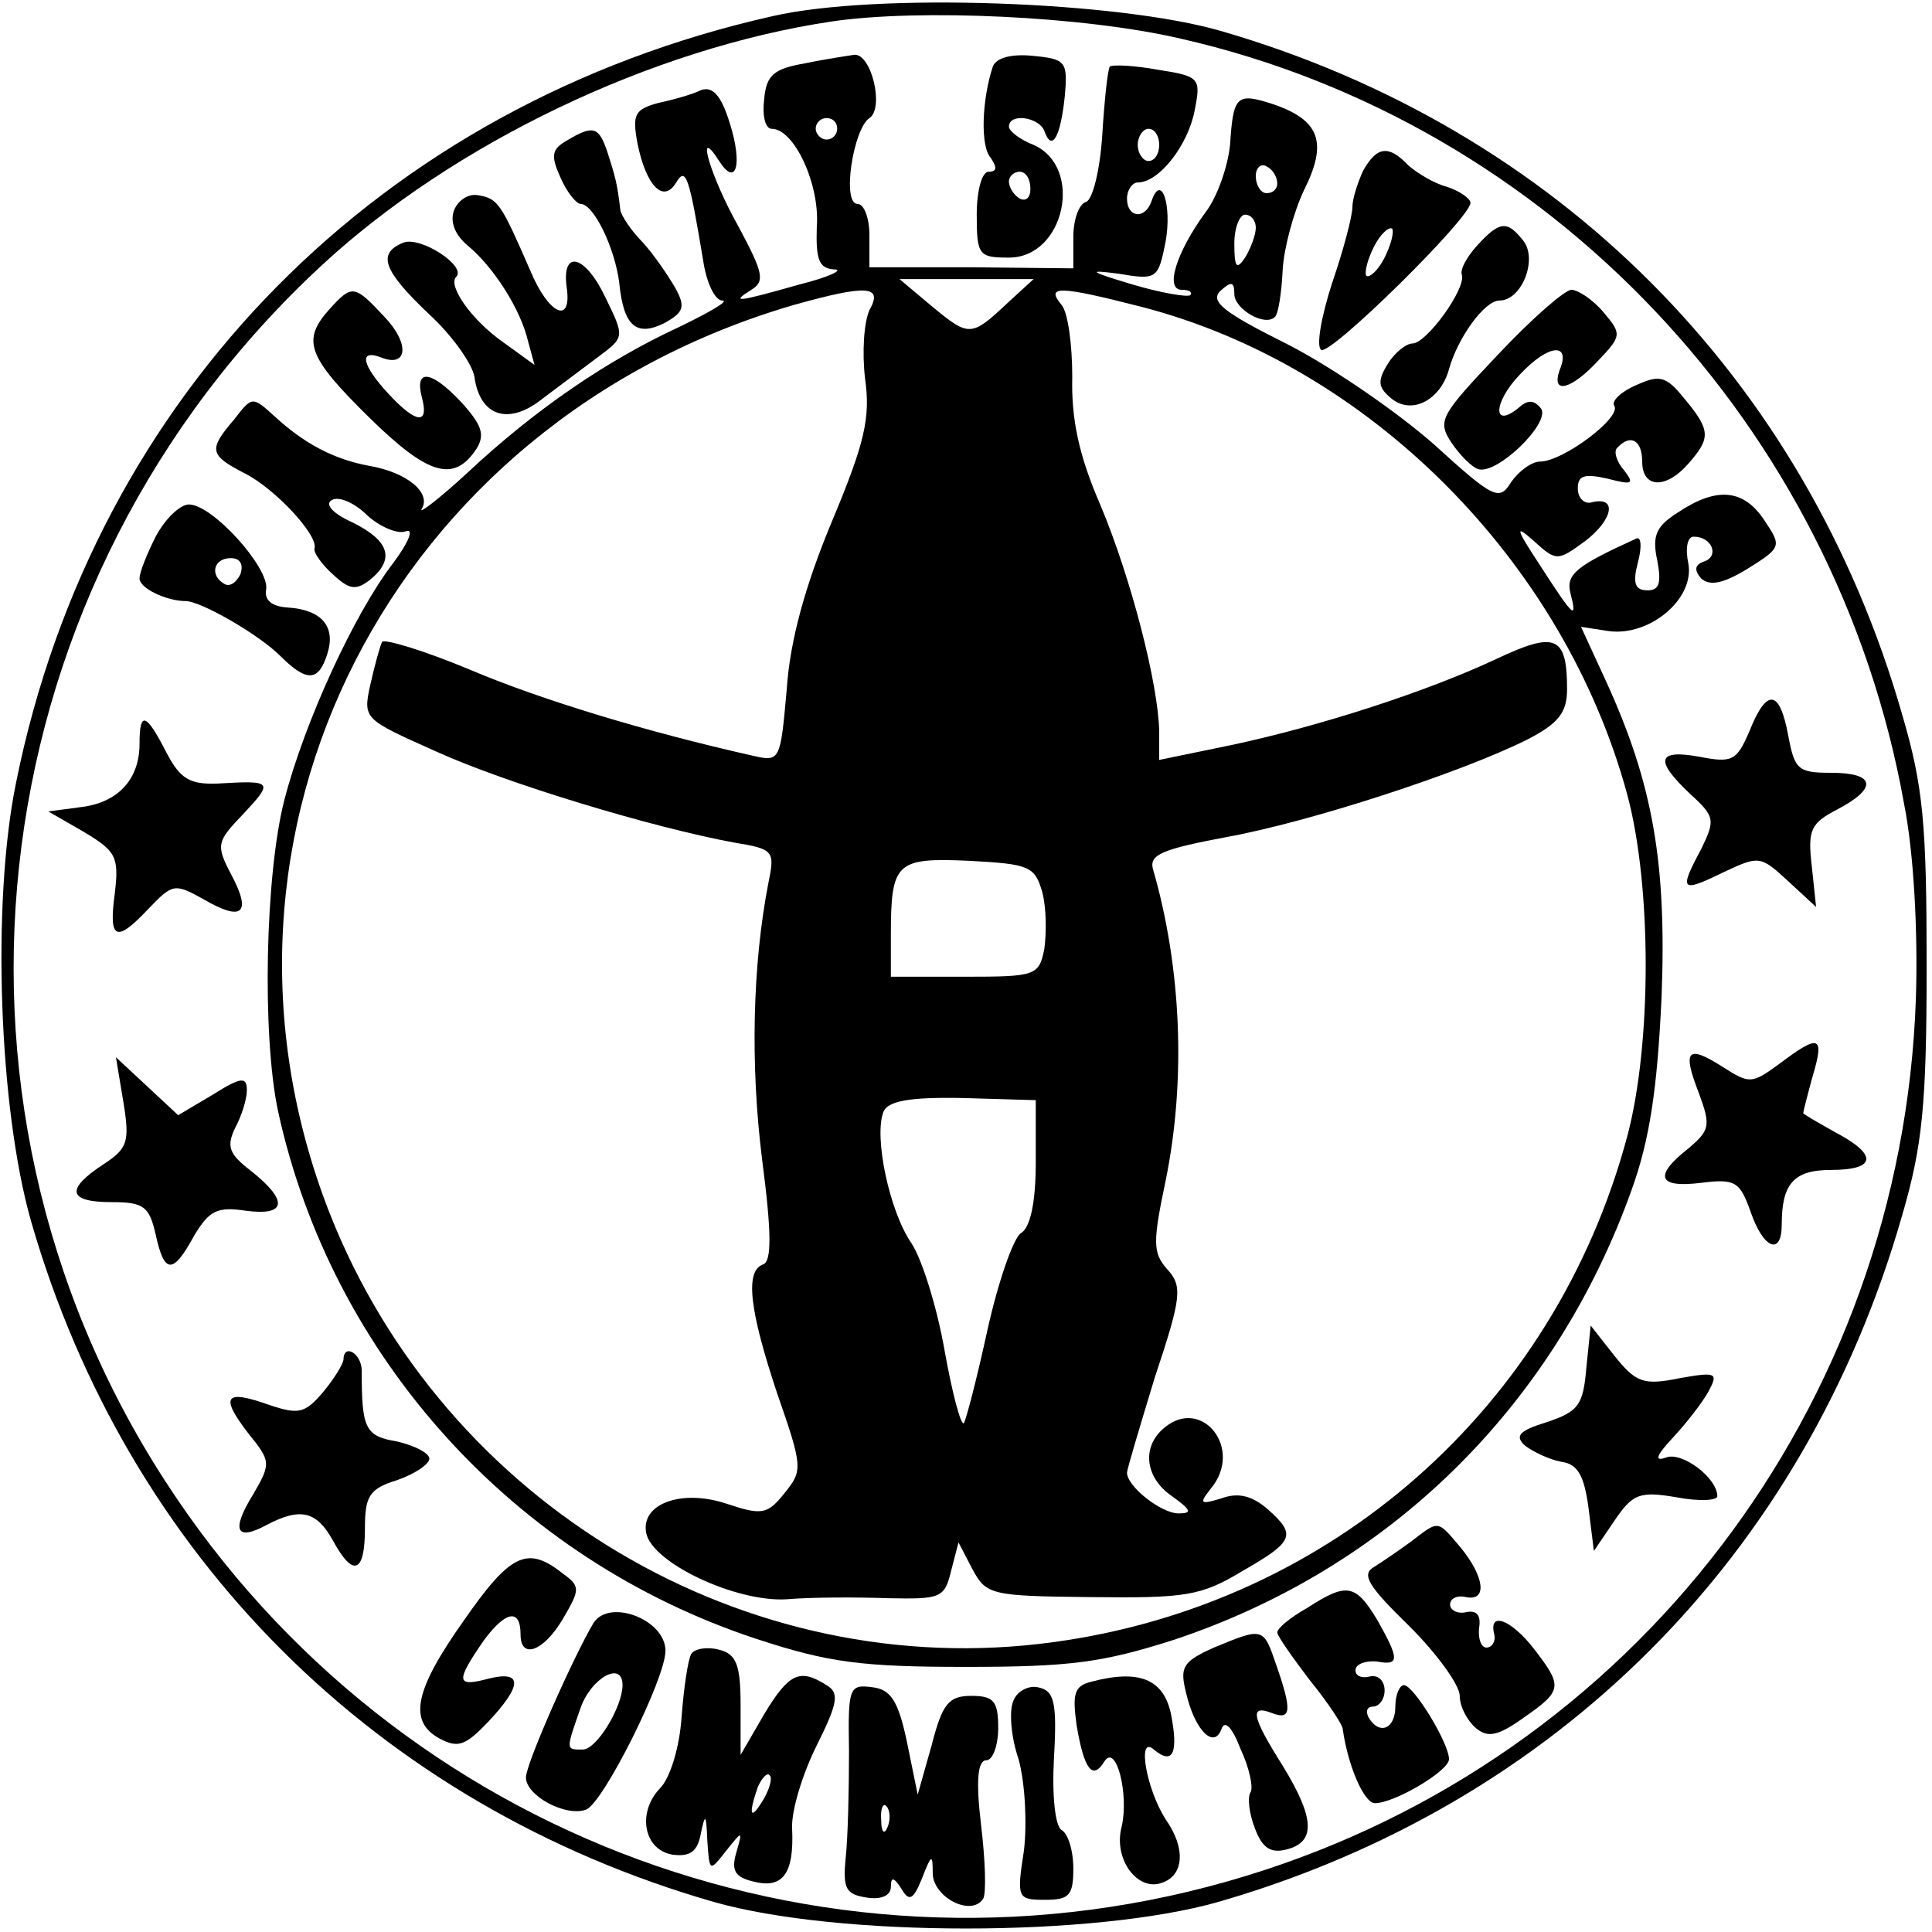 <?xml version="1.0" standalone="no"?>
<!DOCTYPE svg PUBLIC "-//W3C//DTD SVG 20010904//EN"
 "http://www.w3.org/TR/2001/REC-SVG-20010904/DTD/svg10.dtd">
<svg version="1.0" xmlns="http://www.w3.org/2000/svg"
 width="180pt" height="180pt" viewBox="0 0 180 180"
 preserveAspectRatio="xMidYMid meet">
<g transform="translate(0,180) scale(0.1,-0.1)"
fill="#000000" stroke="none">
<path d="M720 1785 c-365 -82 -632 -352 -705 -714 -23 -112 -16 -304 14 -409
90 -312 323 -544 636 -634 116 -33 354 -33 470 0 315 91 546 322 637 639 19
65 23 103 23 233 0 132 -3 167 -23 235 -90 313 -321 545 -634 636 -96 28 -322
36 -418 14z m380 -21 c343 -78 611 -361 674 -713 9 -45 13 -119 11 -181 -13
-381 -263 -708 -625 -818 -380 -116 -790 34 -1006 368 -234 361 -172 839 146
1133 122 113 307 202 475 227 81 12 235 5 325 -16z"/>
<path d="M750 1741 c-29 -5 -36 -11 -38 -33 -2 -16 1 -28 7 -28 21 0 45 -52
42 -91 -1 -31 2 -39 16 -40 10 0 -4 -7 -32 -14 -60 -17 -64 -17 -45 -5 13 8
11 16 -12 59 -26 46 -41 97 -18 61 16 -25 22 -3 10 35 -8 26 -16 35 -27 31 -8
-4 -26 -9 -40 -12 -22 -6 -24 -11 -19 -38 8 -39 24 -56 36 -36 9 15 12 6 25
-72 3 -21 11 -38 18 -38 7 0 -12 -11 -41 -25 -67 -31 -134 -77 -196 -135 -27
-25 -47 -40 -43 -34 9 15 -14 34 -49 40 -33 6 -61 21 -88 46 -21 19 -21 19
-38 -3 -24 -28 -23 -33 10 -50 28 -14 69 -58 65 -70 -1 -4 7 -15 17 -24 16
-15 22 -15 35 -5 23 19 18 36 -16 53 -18 8 -27 17 -20 21 6 4 21 -2 33 -14 12
-11 29 -18 36 -15 8 3 3 -10 -12 -30 -36 -47 -82 -147 -101 -220 -18 -70 -21
-219 -6 -290 50 -230 221 -418 446 -492 67 -22 98 -26 195 -26 97 0 127 4 193
25 202 67 355 218 427 419 17 47 24 94 28 179 5 126 -8 200 -52 296 l-23 50
26 -4 c38 -5 80 30 74 63 -3 14 -1 25 5 25 17 0 24 -18 10 -23 -9 -3 -10 -8
-3 -16 8 -7 20 -5 43 9 32 20 32 21 16 45 -19 29 -44 32 -80 8 -21 -13 -25
-22 -20 -45 4 -21 2 -28 -9 -28 -12 0 -14 7 -9 26 4 15 3 25 -2 22 -55 -25
-65 -33 -61 -50 7 -27 3 -23 -28 25 -23 35 -24 39 -6 23 21 -19 22 -19 48 0
26 20 30 42 6 36 -7 -2 -13 4 -13 13 0 12 6 14 28 9 23 -6 25 -5 15 8 -7 8
-10 18 -6 21 12 13 23 7 23 -13 0 -25 22 -26 43 -2 21 24 21 31 -4 61 -17 21
-23 22 -45 12 -14 -6 -23 -15 -20 -19 7 -11 -48 -52 -69 -52 -8 0 -20 -9 -27
-19 -11 -18 -16 -16 -72 35 -34 30 -95 72 -136 93 -60 30 -73 40 -63 50 10 9
13 9 13 -3 0 -14 29 -31 38 -21 3 3 6 22 7 43 1 20 10 54 20 75 22 44 15 65
-29 80 -34 11 -37 8 -40 -38 -2 -20 -12 -49 -23 -63 -27 -37 -38 -72 -22 -72
7 0 10 -2 8 -5 -3 -2 -27 2 -54 10 -40 12 -43 14 -13 10 36 -6 37 -5 44 30 6
34 -4 64 -13 38 -6 -18 -23 -16 -23 2 0 8 5 15 10 15 20 0 47 35 53 67 6 30 5
32 -34 38 -22 4 -42 5 -45 3 -2 -3 -5 -31 -7 -63 -2 -33 -9 -61 -15 -63 -7 -2
-12 -17 -12 -33 l0 -29 -95 1 -95 0 0 30 c0 16 -5 29 -11 29 -15 0 -4 70 11
80 14 9 2 60 -14 59 -6 -1 -27 -4 -46 -8z m30 -61 c0 -5 -4 -10 -10 -10 -5 0
-10 5 -10 10 0 6 5 10 10 10 6 0 10 -4 10 -10z m300 -15 c0 -8 -4 -15 -10 -15
-5 0 -10 7 -10 15 0 8 5 15 10 15 6 0 10 -7 10 -15z m110 -36 c0 -5 -4 -9 -10
-9 -5 0 -10 7 -10 16 0 8 5 12 10 9 6 -3 10 -10 10 -16z m-20 -41 c0 -7 -5
-20 -10 -28 -8 -12 -10 -9 -10 13 0 15 5 27 10 27 6 0 10 -6 10 -12z m-231
-70 c-34 -32 -36 -32 -70 -4 l-31 26 63 0 62 0 -24 -22z m-129 -7 c-5 -11 -7
-39 -4 -64 5 -36 0 -59 -31 -133 -25 -60 -39 -111 -42 -156 -6 -67 -6 -68 -32
-62 -98 22 -197 52 -263 80 -43 18 -80 29 -82 26 -2 -4 -7 -22 -11 -40 -7 -32
-6 -32 61 -62 66 -30 202 -71 278 -85 37 -6 38 -8 32 -37 -15 -77 -17 -170 -6
-258 9 -69 9 -95 1 -98 -17 -6 -13 -42 13 -120 24 -69 24 -72 7 -93 -16 -20
-21 -21 -54 -10 -42 14 -80 0 -75 -27 5 -28 84 -65 131 -62 23 2 66 2 94 1 49
-1 53 0 59 25 l7 27 13 -25 c13 -24 17 -25 111 -26 87 -1 102 1 140 24 49 28
51 34 24 58 -14 12 -27 16 -43 10 -20 -6 -21 -5 -10 9 31 37 -8 86 -43 57 -22
-18 -18 -47 7 -64 18 -13 19 -16 6 -16 -16 0 -48 25 -48 38 0 3 12 43 26 89
25 75 26 85 11 101 -13 15 -13 25 -1 82 19 93 15 198 -12 291 -3 13 10 18 68
29 78 14 219 60 281 91 29 15 37 25 37 47 0 50 -11 54 -66 28 -64 -30 -162
-62 -246 -80 l-68 -14 0 27 c-1 44 -26 142 -55 211 -20 46 -27 80 -26 119 0
30 -4 60 -10 67 -15 18 -3 18 75 -2 212 -55 393 -237 452 -454 23 -85 23 -233
0 -319 -68 -253 -276 -436 -535 -471 -286 -39 -567 128 -674 400 -138 353 58
737 433 846 68 19 83 18 70 -5z m161 -542 c4 -15 4 -38 2 -53 -5 -25 -8 -26
-74 -26 l-69 0 0 39 c0 68 5 72 73 69 56 -3 61 -5 68 -29z m-6 -252 c0 -37 -5
-61 -14 -66 -7 -5 -21 -45 -31 -90 -10 -46 -20 -84 -22 -87 -3 -2 -11 29 -18
68 -7 40 -21 85 -31 100 -20 29 -35 98 -26 122 4 10 23 14 74 13 l68 -2 0 -58z"/>
<path d="M925 1738 c-10 -30 -12 -74 -2 -85 6 -9 6 -13 -2 -13 -6 0 -11 -17
-11 -40 0 -38 2 -40 30 -40 52 0 70 84 23 105 -13 5 -23 13 -23 17 0 13 28 9
33 -4 7 -20 15 -6 19 32 3 33 1 35 -30 38 -20 2 -34 -2 -37 -10z m35 -114 c0
-8 -4 -12 -10 -9 -5 3 -10 10 -10 16 0 5 5 9 10 9 6 0 10 -7 10 -16z"/>
<path d="M528 1669 c-14 -8 -15 -14 -6 -34 6 -14 15 -25 19 -25 12 0 32 -41
36 -74 4 -40 16 -50 42 -37 18 10 20 15 10 33 -7 12 -20 31 -30 42 -11 11 -20
25 -21 30 -3 26 -5 32 -12 54 -8 24 -13 26 -38 11z"/>
<path d="M1270 1641 c-5 -11 -10 -26 -10 -34 0 -8 -8 -39 -19 -71 -10 -31 -15
-59 -10 -62 9 -5 139 123 139 137 0 4 -10 11 -22 15 -12 3 -28 13 -36 20 -18
19 -29 18 -42 -5z m20 -81 c-6 -12 -14 -19 -17 -17 -2 3 1 15 7 27 6 12 14 19
17 17 2 -3 -1 -15 -7 -27z"/>
<path d="M423 1604 c-4 -11 1 -23 13 -33 24 -20 49 -59 56 -89 l6 -22 -29 21
c-30 21 -52 53 -44 61 10 10 -33 38 -49 32 -25 -10 -19 -26 23 -66 22 -20 41
-47 43 -59 5 -37 32 -46 64 -20 16 12 40 30 52 39 24 18 24 18 6 55 -19 40
-41 45 -36 9 5 -35 -17 -25 -34 16 -27 62 -30 67 -48 70 -9 2 -19 -4 -23 -14z"/>
<path d="M1376 1571 c-9 -10 -16 -22 -14 -27 4 -13 -33 -64 -46 -64 -6 0 -17
-9 -23 -19 -10 -16 -9 -22 3 -32 19 -16 46 -2 54 27 8 29 33 64 47 64 21 0 36
39 22 56 -15 19 -22 18 -43 -5z"/>
<path d="M307 1512 c-26 -29 -21 -44 37 -101 55 -54 79 -61 100 -29 8 13 5 22
-14 43 -28 30 -44 32 -37 5 7 -26 -5 -25 -31 3 -25 27 -28 42 -7 34 25 -10 27
13 3 38 -28 30 -30 30 -51 7z"/>
<path d="M1396 1470 c-54 -57 -57 -62 -44 -82 8 -12 19 -23 25 -25 17 -6 67
42 59 56 -6 8 -12 9 -20 2 -26 -22 -25 4 0 30 27 29 48 30 37 4 -8 -23 11 -18
36 9 22 23 22 25 5 45 -10 12 -24 21 -30 21 -6 0 -37 -27 -68 -60z"/>
<path d="M145 1300 c-8 -16 -15 -33 -15 -39 0 -9 25 -21 43 -21 14 0 68 -31
88 -51 25 -25 36 -24 44 2 8 25 -5 41 -37 43 -15 1 -22 7 -20 17 3 20 -50 79
-72 79 -8 0 -22 -13 -31 -30z m79 -35 c-4 -8 -10 -12 -15 -9 -14 8 -10 24 6
24 9 0 12 -6 9 -15z"/>
<path d="M1630 1119 c-12 -28 -16 -30 -47 -24 -39 7 -42 -3 -8 -35 23 -21 23
-24 10 -51 -21 -39 -19 -41 20 -22 34 16 35 16 61 -8 l26 -24 -4 38 c-4 34 -1
40 24 53 38 20 35 34 -6 34 -31 0 -34 3 -40 35 -8 43 -20 44 -36 4z"/>
<path d="M130 1107 c0 -33 -20 -55 -55 -59 l-30 -4 33 -19 c30 -18 33 -23 29
-57 -6 -44 1 -47 32 -14 22 23 24 23 51 8 36 -21 45 -13 25 24 -14 27 -13 30
12 56 28 30 27 31 -24 28 -26 -1 -35 4 -48 29 -19 37 -25 39 -25 8z"/>
<path d="M1658 809 c-26 -19 -28 -19 -53 -3 -33 21 -38 16 -22 -25 11 -30 10
-34 -10 -51 -33 -26 -28 -37 12 -32 32 4 36 1 46 -27 12 -35 29 -41 29 -12 0
38 11 51 46 51 42 0 44 14 4 35 -16 9 -30 17 -30 18 0 1 4 17 9 35 11 37 6 39
-31 11z"/>
<path d="M115 773 c6 -37 4 -43 -19 -58 -35 -23 -33 -35 8 -35 30 0 35 -4 41
-30 8 -37 16 -38 36 -1 14 23 21 27 48 23 38 -5 40 9 5 37 -21 16 -23 23 -15
40 6 11 11 27 11 35 0 13 -5 13 -32 -4 l-32 -19 -29 27 -29 27 7 -42z"/>
<path d="M1478 526 c-3 -35 -7 -41 -37 -51 -26 -8 -30 -13 -20 -22 8 -6 23
-13 34 -15 15 -2 21 -13 25 -43 l5 -40 19 28 c17 25 23 28 58 22 21 -4 38 -3
38 1 0 17 -33 42 -48 36 -11 -4 -9 2 7 19 12 13 27 32 33 43 9 17 7 18 -27 12
-34 -7 -41 -4 -61 21 l-22 28 -4 -39z"/>
<path d="M320 533 c-1 -5 -9 -18 -19 -30 -17 -20 -23 -21 -50 -12 -42 15 -46
8 -20 -26 21 -26 22 -28 5 -57 -21 -34 -16 -44 12 -29 32 17 47 13 62 -14 19
-35 30 -31 30 11 0 30 4 37 30 45 17 6 30 15 30 20 0 5 -13 12 -30 16 -30 5
-33 12 -33 66 0 16 -17 26 -17 10z"/>
<path d="M1315 364 c-11 -8 -27 -19 -35 -24 -12 -7 -5 -18 33 -55 26 -26 47
-55 47 -65 0 -10 7 -23 15 -30 11 -9 20 -8 45 10 36 25 36 29 9 64 -21 27 -42
35 -37 14 2 -7 -2 -13 -7 -13 -5 0 -8 8 -7 18 2 12 -2 17 -12 15 -8 -2 -15 2
-15 7 0 6 7 9 15 7 20 -4 17 19 -5 46 -22 26 -20 26 -46 6z"/>
<path d="M432 290 c-46 -65 -52 -94 -22 -110 17 -9 24 -6 45 16 32 34 32 48 0
40 -30 -8 -31 -3 -4 36 20 27 34 30 34 5 0 -23 21 -16 39 14 17 29 17 31 -1
44 -32 25 -48 17 -91 -45z"/>
<path d="M1218 302 c-16 -9 -28 -19 -28 -23 0 -3 14 -23 30 -44 17 -21 31 -42
31 -46 5 -35 20 -69 30 -69 18 0 69 30 69 41 0 15 -33 69 -42 69 -4 0 -8 -9
-8 -20 0 -21 -15 -27 -25 -10 -3 6 -1 10 4 10 6 0 11 7 11 15 0 9 -6 15 -14
13 -8 -2 -14 1 -13 7 1 5 10 8 20 7 21 -4 21 2 0 39 -20 33 -28 35 -65 11z"/>
<path d="M553 288 c-18 -30 -63 -131 -63 -144 0 -17 37 -37 56 -30 16 6 74
122 74 148 0 29 -52 49 -67 26z m27 -58 c0 -20 -24 -60 -37 -60 -16 0 -16 -1
-2 39 10 28 39 44 39 21z"/>
<path d="M1131 265 c-29 -13 -32 -18 -26 -42 8 -35 26 -53 33 -34 3 9 10 2 18
-19 8 -17 12 -36 9 -40 -3 -5 -1 -20 4 -33 7 -19 15 -24 30 -20 27 7 26 29 -4
78 -29 46 -31 57 -10 49 18 -7 19 2 4 45 -12 35 -12 35 -58 16z"/>
<path d="M644 259 c-3 -5 -7 -32 -9 -59 -2 -29 -11 -57 -20 -66 -22 -23 -15
-58 12 -62 16 -2 23 3 26 20 4 19 5 18 6 -7 2 -29 2 -29 17 -10 16 20 16 20
10 -1 -5 -17 -1 -23 16 -27 27 -7 38 7 36 49 -1 17 10 52 23 78 20 40 21 49 9
56 -25 16 -35 11 -58 -27 l-22 -38 0 46 c0 38 -4 48 -20 52 -11 3 -23 1 -26
-4z m67 -136 c-12 -20 -14 -14 -5 12 4 9 9 14 11 11 3 -2 0 -13 -6 -23z"/>
<path d="M1016 233 c-15 -4 -17 -11 -13 -40 7 -42 15 -52 26 -34 11 17 23 -31
16 -61 -8 -30 15 -61 38 -52 20 7 22 32 3 59 -18 28 -27 79 -11 65 18 -15 23
-3 16 33 -7 33 -30 42 -75 30z"/>
<path d="M791 168 c0 -35 -1 -79 -3 -98 -3 -30 0 -35 20 -38 13 -2 22 2 22 10
0 10 3 9 10 -2 7 -12 11 -10 19 10 9 23 10 23 10 4 1 -22 36 -40 47 -23 3 5 2
36 -2 69 -5 42 -3 60 5 60 6 0 11 14 11 30 0 25 -4 30 -25 30 -21 0 -27 -7
-37 -46 l-13 -46 -10 49 c-8 38 -15 49 -32 51 -22 3 -23 0 -22 -60z m36 -70
c-3 -8 -6 -5 -6 6 -1 11 2 17 5 13 3 -3 4 -12 1 -19z"/>
<path d="M944 215 c-4 -9 -2 -34 5 -54 6 -22 8 -59 5 -85 -7 -45 -6 -46 20
-46 22 0 26 4 26 29 0 17 -5 33 -11 36 -6 4 -9 32 -7 68 3 52 0 62 -15 65 -9
2 -20 -4 -23 -13z"/>
</g>
</svg>
